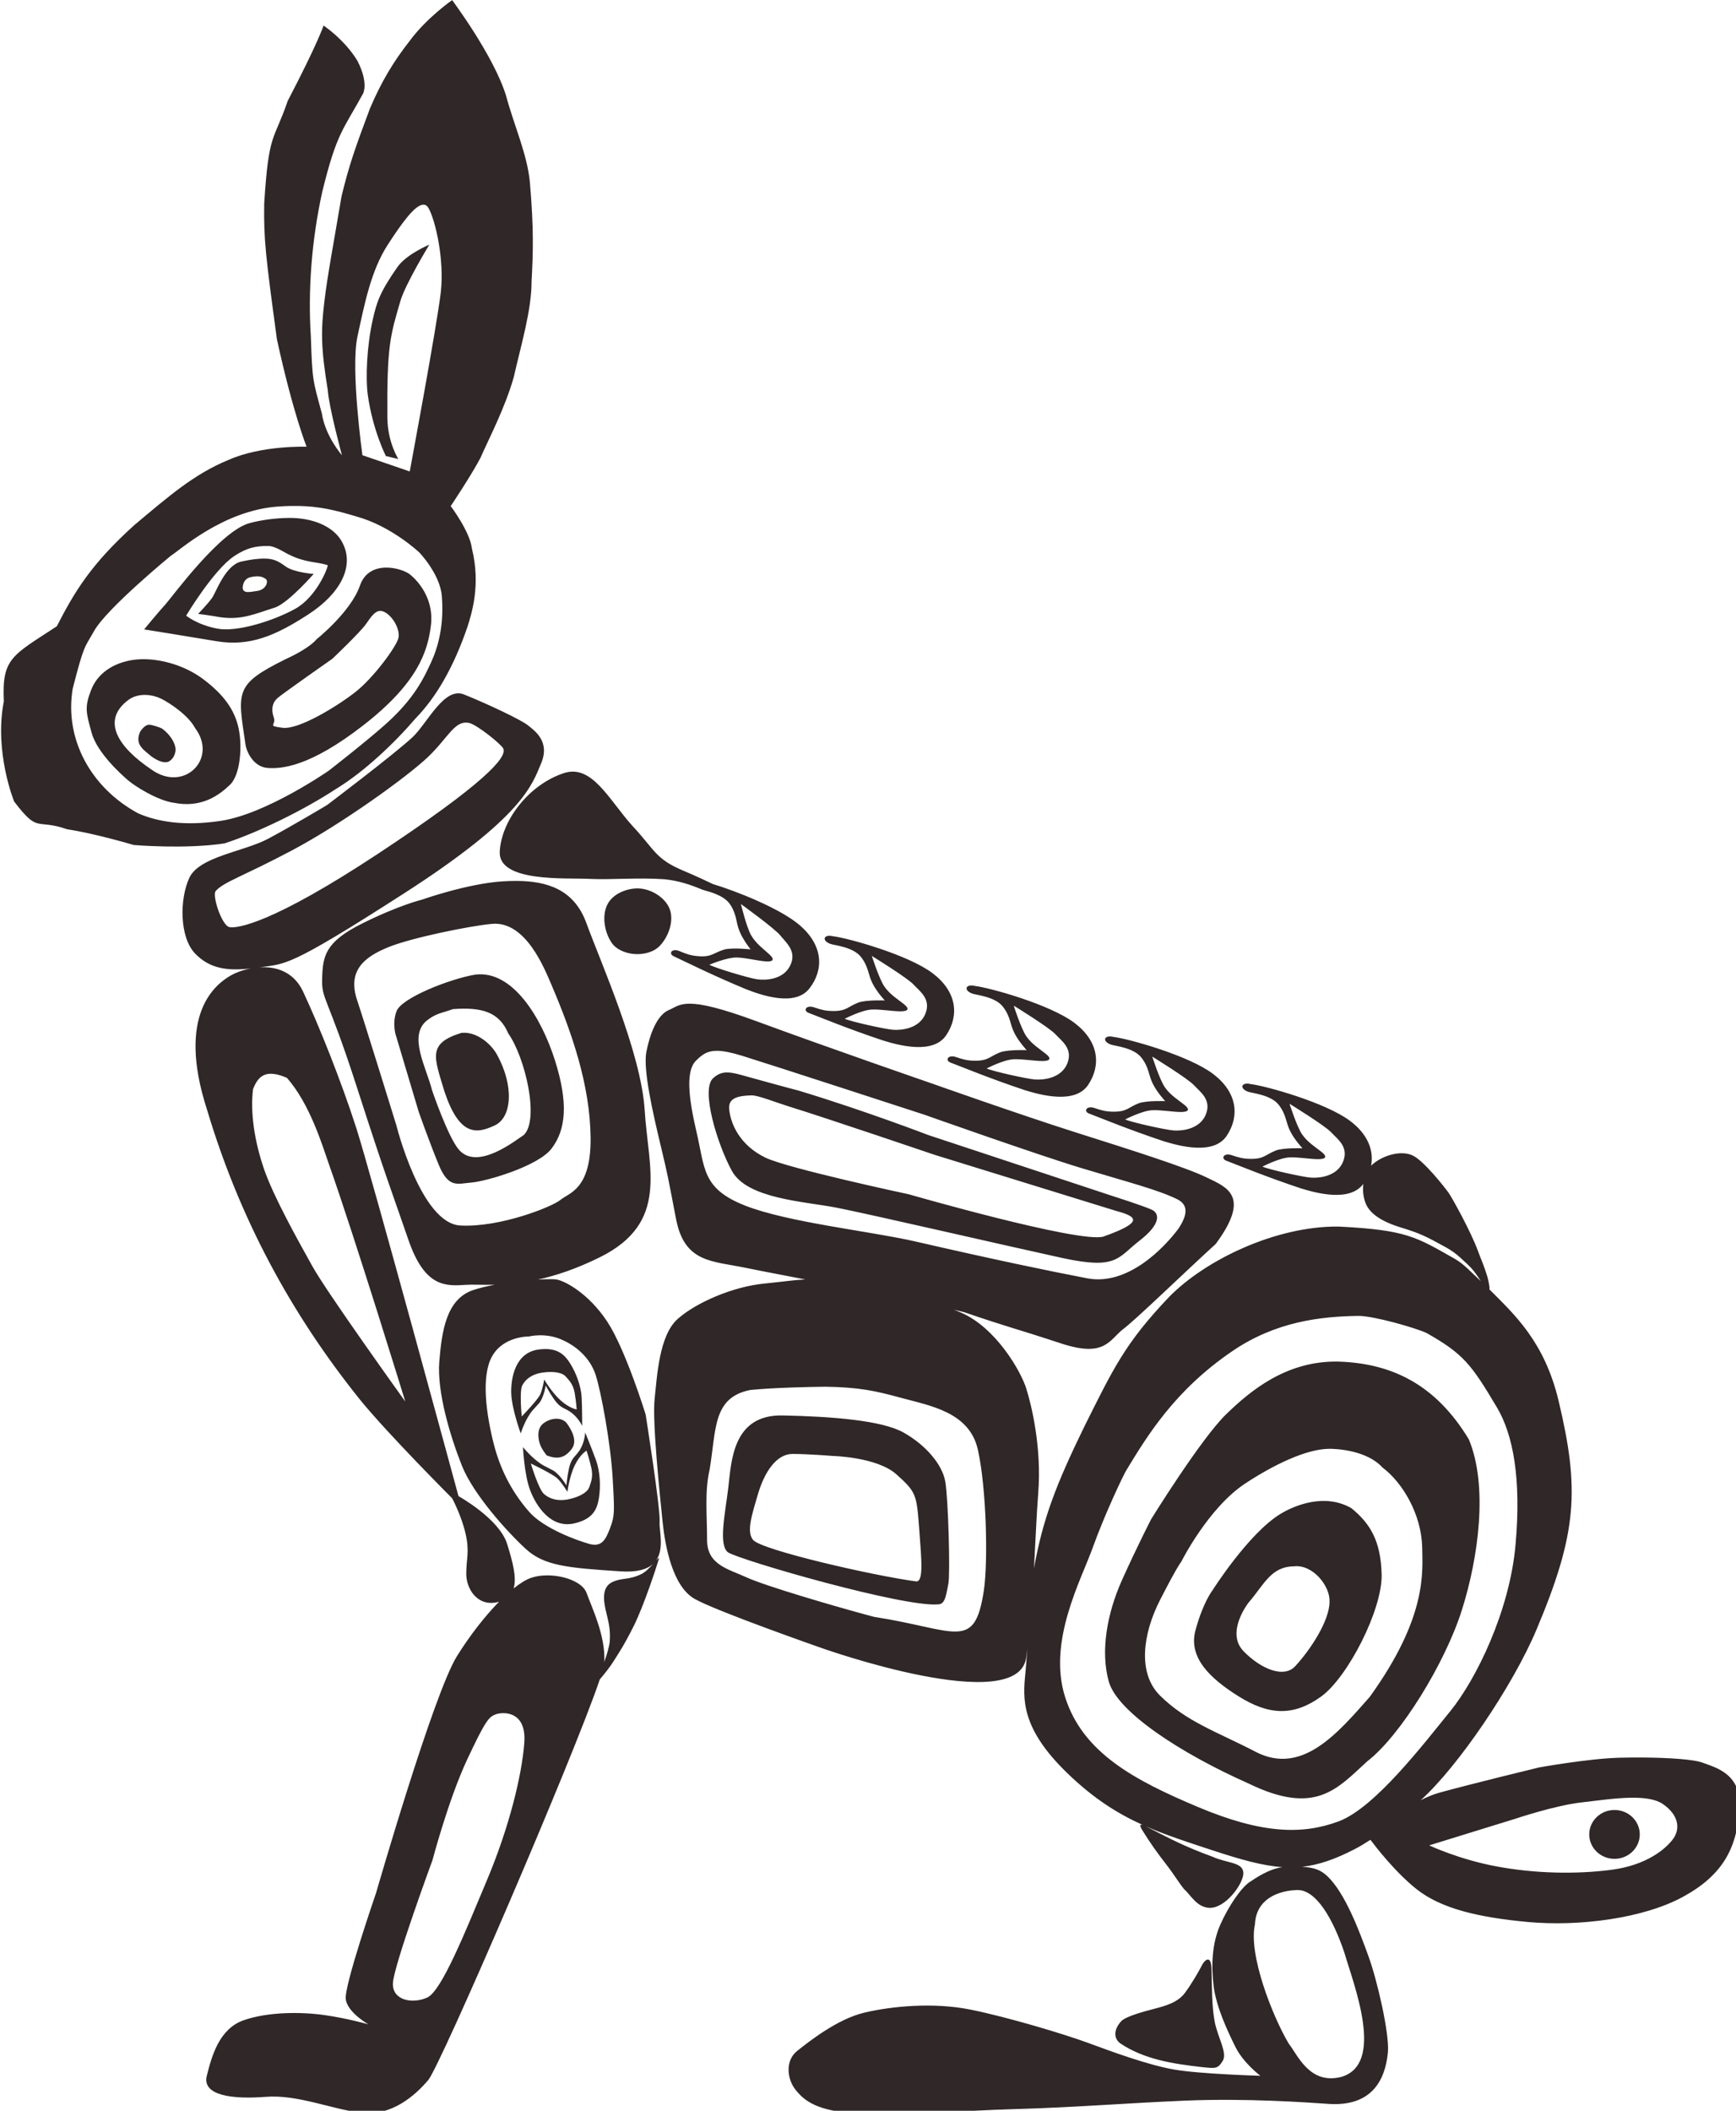 <?xml version="1.0" encoding="UTF-8" standalone="no"?>
<svg
   xmlns:dc="http://purl.org/dc/elements/1.1/"
   xmlns:cc="http://creativecommons.org/ns#"
   xmlns:rdf="http://www.w3.org/1999/02/22-rdf-syntax-ns#"
   xmlns:svg="http://www.w3.org/2000/svg"
   xmlns="http://www.w3.org/2000/svg"
   xmlns:sodipodi="http://sodipodi.sourceforge.net/DTD/sodipodi-0.dtd"
   xmlns:inkscape="http://www.inkscape.org/namespaces/inkscape"
   width="164.455mm"
   height="199.889mm"
   viewBox="0 0 164.455 199.889"
   version="1.1"
   id="svg8"
   inkscape:version="1.0.1 (3bc2e813f5, 2020-09-07)"
   sodipodi:docname="Metsahaasi-Logo.svg"
   inkscape:export-filename="C:\Users\Haas\Desktop\Metsähaasi-Logo\Metsahaasi-Logo-Schwarz-800x972.png"
   inkscape:export-xdpi="123.56"
   inkscape:export-ydpi="123.56">
  <defs
     id="defs2" />
  <sodipodi:namedview
     id="base"
     pagecolor="#ffffff"
     bordercolor="#666666"
     borderopacity="1.0"
     inkscape:pageopacity="0.0"
     inkscape:pageshadow="2"
     inkscape:zoom="0.76302794"
     inkscape:cx="201.53692"
     inkscape:cy="316.43904"
     inkscape:document-units="mm"
     inkscape:current-layer="layer1"
     inkscape:document-rotation="0"
     showgrid="false"
     inkscape:window-width="1920"
     inkscape:window-height="1017"
     inkscape:window-x="-8"
     inkscape:window-y="-8"
     inkscape:window-maximized="1"
     inkscape:snap-global="false"
     fit-margin-top="0"
     fit-margin-left="0"
     fit-margin-right="0"
     fit-margin-bottom="0" />
  <g
     inkscape:label="Ebene 1"
     inkscape:groupmode="layer"
     id="layer1"
     transform="translate(-66.654,-6.548)">
    <path
       id="path847"
       style="fill:#2f2728;stroke:none;stroke-width:1px;stroke-linecap:butt;stroke-linejoin:miter;stroke-opacity:1"
       d="m 413.152,24.748 c 0,0 -9.02,6.254 -15.092,14.469 -5.893,7.5 -10.182,14.633 -14.289,24.275 -5.357,14.286 -7.484,20.335 -10.162,31.406 -2.857,16.964 -5.052,28.442 -6.123,37.549 -1.25,10.357 -1.281,16.525 1.219,31.703 0.357,5.893 5.051,23.232 5.051,23.232 0,0 -5.938,-6.754 -7.188,-14.969 -3.214,-11.964 -3.388,-11.386 -3.924,-27.457 -1.071,-16.607 0.291,-34.375 4.041,-51.518 5.179,-21.25 7.474,-22.228 14.617,-35.264 0,0 2.117,-3.673 -1.99,-11.709 -4.643,-7.679 -12.121,-12.627 -12.121,-12.627 0,0 -1.914,6.029 -12.807,26.922 -5,14.643 -6.801,10.826 -8.408,36.719 -0.179,12.679 0.44,18.308 4.547,48.486 5.714,26.25 10.605,38.387 10.605,38.387 0,0 -16.049,-0.603 -28.014,4.754 -12.143,5 -21.083,12.775 -33.605,23.277 -15.323,13.846 -21.216,23.54 -27.678,36.137 -15.944,10.465 -19.665,11.35 -18.936,26.801 -3.536,18.183 3.682,35.805 3.682,35.805 8.839,11.617 7.601,5.989 18.993,9.943 9.685,1.423 23.769,5.606 23.769,5.606 0,0 18.316,1.574 32.423,-0.569 11.607,-3.75 28.009,-11.668 39.973,-19.525 10,-6.071 20.952,-16.495 28.273,-25.066 7.143,-7.321 13.521,-17.839 18.699,-33.018 1.429,-4.643 4.728,-14.744 1.514,-27.779 -0.714,-6.071 -7.576,-15.152 -7.576,-15.152 0,0 7.24,-10.796 10.633,-17.225 2.857,-6.607 8.669,-17.527 11.883,-28.777 2.679,-11.786 6.393,-23.983 6.393,-34.34 0.536,-10 0.837,-18.612 -0.592,-35.219 C 440.065,79.94 435.286,69.566 432.375,58.736 427.911,44.451 413.152,24.748 413.152,24.748 Z m -10.104,73.105 c 0.699,0.056 1.296,0.495 1.77,1.395 2.525,4.798 5.556,18.435 4.293,29.799 C 407.849,140.411 398,193.191 398,193.191 l -16.92,-5.809 c 0,0 -4.293,-30.809 -1.768,-42.426 2.525,-11.617 4.798,-23.486 10.859,-32.83 4.924,-7.592 9.849,-14.517 12.877,-14.273 z M 405,112.143 c 0,0 -8.171,3.364 -11.428,8.035 -6.304,9.042 -7.347,12.45 -8.75,18.572 -2.167,9.458 -2.672,21.125 -1.787,27.322 1.786,12.5 6.43,21.605 6.43,21.605 l 4.463,1.072 c 0,0 -3.861,-5.978 -3.928,-14.822 -0.195,-25.853 1.091,-29.377 4.643,-41.605 C 396.396,126.287 405,112.143 405,112.143 Z m -46.689,93.375 c 7.281,0.143 12.961,1.443 20.617,3.768 12.5,3.393 22.5,12.857 22.5,12.857 0,0 7.394,7.672 8.037,15.535 0.877,10.716 -1.43,18.573 -3.93,23.93 -2.5,5.357 -5.864,12.786 -16.428,22.143 -7.363,6.522 -20.067,16.371 -20.067,16.371 0,0 -22.223,15.436 -38.505,17.914 -13.335,2.029 -22.894,0.267 -29.643,-2.678 -17.209,-9.338 -26.302,-26.83 -23.393,-44.465 4.107,-16.071 4.231,-14.573 7.678,-20.715 4.529,-8.07 27.322,-26.785 27.322,-26.785 3.214,-1.964 18.842,-16.353 38.572,-17.678 1.403,-0.094 2.735,-0.157 4.01,-0.188 1.116,-0.027 2.188,-0.03 3.229,-0.01 z m -3.609,4.275 c -4.976,0.052 -9.97,0.792 -13.9,1.834 -10.48,2.778 -27.4,25.941 -30.052,28.971 -2.471,2.67 -7.704,9.037 -7.704,9.037 0,0 13.856,2.196 25.852,4.216 11.996,2.02 21.264,-2.056 32.954,-9.65 11.118,-7.223 16.867,-17.223 11.816,-26.062 -3.157,-5.524 -10.673,-8.433 -18.966,-8.346 z m -7.276,10.025 c 2.542,0.003 6.346,2.663 7.246,2.995 6.069,3.099 10.189,2.571 14.017,3.894 0,1.136 -4.114,11.436 -11.69,15.603 -7.576,4.167 -20.653,8.424 -27.851,7.035 -7.197,-1.389 -11.075,-4.635 -11.075,-4.635 0,0 9.795,-16.396 17.245,-21.32 4.656,-3.078 7.871,-3.576 12.108,-3.571 z m -1.164,4.514 c -2.715,-0.047 -5.651,0.427 -8.492,1.059 -5.682,1.263 -8.984,10.877 -10.373,12.897 -1.389,2.02 -5.031,5.791 -5.031,5.791 0,10e-6 5.92,0.792 7.688,1.171 7.818,1.138 12.347,-1.087 20.073,-3.536 4.924,-2.02 13.528,-11.902 13.528,-11.902 0,0 -7.11,-0.51 -10.046,-2.688 -2.936,-2.178 -4.632,-2.743 -7.346,-2.79 z m 42.979,3.221 c -3.678,0.11 -7.403,1.689 -9.045,6.424 -3.283,9.47 -15.529,19.193 -15.529,19.193 0,0 -2.147,3.03 -10.986,7.07 -18.4,9.126 -17.231,11.408 -14.395,30.557 0.379,2.652 2.904,7.955 7.828,8.334 4.924,0.379 15.027,-0.251 34.346,-15.277 19.319,-15.026 22.981,-26.264 24.117,-35.734 1.136,-9.47 -4.672,-15.911 -7.576,-18.184 -1.452,-1.136 -5.082,-2.493 -8.76,-2.383 z m -45.352,3.115 c 1.173,0.06 1.883,0.437 2.594,0.91 1.136,0.758 0.252,3.788 -2.904,4.293 -3.157,0.505 -5.05,0.884 -5.303,-1.01 0,0 -0.126,-3.285 2.904,-3.916 1.136,-0.237 2.005,-0.314 2.709,-0.277 z m 43.635,12.354 c 0.467,0.009 0.967,0.142 1.512,0.426 2.904,1.515 5.468,6.024 4.963,9.055 -0.505,3.03 -8.967,14.448 -15.407,19.499 -6.44,5.051 -20.261,13.548 -26.069,12.791 -5.808,-0.758 -2.125,-0.813 -3.135,-3.718 -1.01,-2.904 -0.505,-5.302 1.389,-6.943 1.894,-1.641 19.572,-14.016 19.572,-14.016 0,0 9.848,-9.345 11.994,-12.375 1.744,-2.462 3.156,-4.757 5.182,-4.719 z M 303.375,260.283 c -0.922,-0.018 -1.812,0.007 -2.66,0.074 -6.786,0.536 -13.854,3.832 -16.607,10.893 -2.437,6.249 -1.796,8.181 0.168,15.324 1.964,7.143 10.595,14.898 13.047,16.998 2.452,2.1 10.556,7.25 16.428,8.035 10,1.964 16.234,-2.872 19.984,-6.443 3.75,-3.571 4.48,-13.914 3.051,-20.342 -1.429,-6.429 -5.179,-11.787 -12.5,-17.322 -6.406,-4.844 -14.453,-7.09 -20.91,-7.217 z m 95.635,27.863 c -6.897,6.384 -30.557,24.244 -30.557,24.244 0,0 -12.627,7.575 -21.213,12.121 -8.586,4.546 -24.496,6.313 -28.031,13.889 -3.536,7.576 -3.536,21.213 2.02,27.021 5.075,5.305 11.234,6.372 19.955,5.367 -2.891,0.548 -5.435,1.525 -7.076,2.463 -5.303,3.03 -19.698,13.637 -8.586,47.982 11.543,38.602 29.79,72.655 54.801,103.793 10.101,12.374 32.83,35.102 32.83,35.102 0,0 3.284,6.061 4.799,12.627 1.515,6.566 0.252,8.839 0.252,14.395 0,5.461 4.155,12.122 11.73,9.951 -5.082,5.173 -10.477,12.093 -15.07,19.475 -8.43,13.548 -28.9,84.598 -28.9,84.598 0,0 -11.442,33.119 -10.84,37.936 0.602,4.817 8.129,9.031 8.129,9.031 0,0 -7.225,-2.108 -15.654,-3.312 -8.43,-1.204 -20.172,-1.204 -28.902,1.807 -8.731,3.011 -11.44,12.646 -13.246,19.871 -1.806,7.226 9.634,8.429 21.074,7.525 11.44,-0.903 23.783,4.516 34.32,5.721 10.537,1.204 18.968,-6.022 23.785,-11.742 4.36,-5.177 51.872,-115.157 61.301,-143.135 1.446,-1.72 3.657,-4.433 4.932,-6.492 1.957,-3.161 3.673,-5.538 7.227,-12.645 3.553,-7.106 8.128,-21.076 8.881,-23.635 0.299,-1.018 -0.103,-0.65 -0.887,0.236 2.994,-4.291 1.019,-10.886 1.24,-13.768 0.357,-4.643 -5,-38.395 -5,-38.395 0,0 -7.143,-23.213 -13.75,-33.213 -6.607,-10 -15.001,-14.464 -18.037,-15 -0.379,-0.067 -0.98,-0.109 -1.758,-0.125 -1.244,-0.025 -2.981,0.026 -4.963,0.139 6.345,-1.396 13.688,-3.792 22.119,-7.965 25.001,-12.374 17.322,-31.75 16.06,-52.458 -1.263,-20.708 -15.808,-53.101 -20.859,-66.991 -4.419,-12.153 -14.253,-15.026 -25.102,-15.047 -1.55,-0.003 -3.119,0.052 -4.697,0.146 -12.627,0.758 -29.043,6.566 -29.043,6.566 0,0 -8.333,2.02 -21.465,8.586 -13.132,6.566 -13.89,11.617 -14.143,19.445 -0.253,7.829 1.772,5.905 12.403,38.924 10.675,33.155 12.597,37.595 18.405,54.515 5.808,16.92 13.133,16.667 20.457,16.162 2.495,-0.172 5.982,0.057 10.451,-0.043 -2.785,0.523 -5.443,1.146 -7.688,1.895 -9.643,3.214 -11.25,14.642 -12.143,25.535 -0.893,10.893 3.928,26.785 8.035,37.143 4.107,10.357 16.25,23.751 22.857,29.822 6.607,6.071 14.999,6.785 33.928,8.035 5.9,0.39 9.44,-0.731 11.529,-2.598 -1.171,1.315 -2.659,2.861 -4.125,3.57 -4.666,2.258 -6.924,1.203 -10.387,2.859 -3.462,1.656 -3.311,5.721 -2.408,9.785 0.903,4.064 1.807,6.472 1.506,11.289 -0.108,1.723 -0.973,4.619 -1.947,7.439 0.444,-9.52 -4.55,-19.55 -6.332,-24.6 -1.355,-3.838 -7.961,-6.323 -14.1,-6.309 -2.046,0.005 -4.04,0.289 -5.771,0.891 -1.824,0.635 -3.945,1.954 -6.229,3.777 1.228,-4.034 -0.462,-9.862 -2.279,-15.811 -2.778,-9.091 -17.424,-17.174 -17.424,-17.174 0,0 -31.316,-115.409 -36.619,-131.824 -5.303,-16.415 -13.131,-36.112 -18.939,-48.486 -3.267,-6.961 -9.331,-8.887 -14.955,-8.701 -0.248,0.008 -0.491,0.035 -0.736,0.051 9.591,-1.37 10.111,0.35 51.805,-26.453 42.426,-27.274 45.709,-38.638 48.992,-46.467 3.283,-7.829 -2.273,-11.616 -4.799,-13.637 -2.525,-2.02 -14.899,-7.813 -22.475,-10.843 -7.238,-3.377 -13.321,10.099 -18.689,15.136 z m -89.907,-13.768 c 2.998,1.477 9.734,5.901 12.204,10.571 8.199,10.974 -4.065,23.154 -15.701,14.724 -11.839,-7.963 -18.13,-17.531 -8.054,-24.933 3.613,-2.568 8.552,-1.838 11.55,-0.361 z m -4.175,9.313 c -1.482,-0.038 -2.641,1.566 -3.272,2.434 -2.197,4.785 1.512,6.676 3.807,8.749 2.02,1.515 4.401,2.616 6.043,2.111 1.641,-0.505 3.174,-2.994 2.688,-5.303 -0.586,-2.783 -2.904,-5.286 -4.672,-6.548 -0.663,-0.474 -3.704,-1.42 -4.593,-1.443 z m 114.353,-0.616 c 2.721,0.612 11.281,7.454 12.135,9.092 1.618,3.103 -6.899,12.647 -44.779,37.649 -37.881,25.001 -50.29,26.718 -53.068,26.213 -2.778,-0.505 -6.281,-11.373 -4.948,-12.892 2.876,-3.279 9.68,-5.199 27.325,-14.557 17.645,-9.359 41.047,-26.206 48.492,-33.276 7.444,-7.069 9.62,-13.403 14.844,-12.228 z m 10.889,46.022 c -0.52,10.947 23.688,9.285 31.423,9.668 8.673,0.43 17.501,-0.524 27.399,0.146 4.915,0.494 9.101,1.831 13.715,3.775 2.159,0.642 7.607,1.849 9.828,5.236 2.498,3.81 1.948,6.224 3.404,9.691 1.352,3.219 3.916,6.369 3.916,6.369 0,0 -6.457,-0.736 -9.449,0.061 -3.93,1.209 -4.449,2.717 -9.086,2.381 -2.973,-0.216 -4.317,-0.791 -6.443,-1.639 -3.223,-1.537 -4.492,0.725 -2.557,1.625 4.236,1.97 13.689,6.735 25.914,11.809 5.397,2.099 17.467,6.389 22.646,-0.279 5.179,-6.668 4.947,-15.224 -3.281,-22.438 -7.024,-6.158 -23.295,-12.49 -31.201,-14.857 -2.025,-0.974 -6.735,-3.182 -10.327,-4.672 -10.258,-4.254 -10.312,-7.391 -18.359,-16.01 -8.374,-9.215 -14.495,-22.3 -24.596,-18.979 -12.735,4.188 -22.427,17.159 -22.947,28.112 z m 86.217,18.677 c 0,0 12.171,8.782 14.125,11.271 1.954,2.49 6,5.557 3.492,10.711 -2.508,5.154 -8.926,5.33 -11.883,4.902 -2.957,-0.428 -14.921,-4.026 -17.018,-5.184 0,0 6.287,-2.706 9.898,-2.59 3.211,0.104 7.384,1.175 10.145,1.375 2.76,0.2 3.459,-0.603 1.459,-2.455 -2,-1.853 -4.842,-3.874 -6.549,-6.826 -1.668,-2.885 -3.67,-11.205 -3.67,-11.205 z m 31.803,11.344 c -2.398,-0.086 -2.678,1.915 0.303,2.939 1.424,0.489 8.09,1.065 10.857,4.684 2.767,3.619 2.395,6.067 4.098,9.42 1.581,3.113 4.365,6.068 4.365,6.068 0,0 -6.493,-0.267 -9.42,0.744 -3.832,1.49 -4.239,3.033 -8.889,3.033 -2.98,-4e-5 -4.363,-0.478 -6.545,-1.17 -3.326,-1.3 -4.429,1.049 -2.434,1.807 4.367,1.658 14.142,5.726 26.701,9.902 5.535,1.703 17.883,5.109 22.566,-1.916 4.683,-7.025 3.832,-15.541 -4.896,-22.141 -8.728,-6.599 -30.231,-12.561 -35.553,-13.199 -0.426,-0.106 -0.812,-0.16 -1.154,-0.172 z m -99.682,17.164 c 7.576,17.678 13.89,36.113 14.143,54.801 0.252,18.688 -7.693,19.861 -10.724,22.386 -3.03,2.525 -21.7,9.948 -35.842,9.191 -14.142,-0.758 -22.883,-35.87 -22.883,-35.87 0,0 -11.421,-36.922 -13.988,-44.588 -3.488,-10.418 2.139,-15.392 11.308,-19.081 8.164,-3.284 28.695,-7.496 36.777,-8.253 12.156,-1.2 18.867,16.046 21.21,21.414 z m 114.674,-9.967 c 0,0 12.774,7.877 14.902,10.219 2.129,2.342 6.387,5.11 4.258,10.432 -2.129,5.322 -8.516,5.961 -11.496,5.748 -2.98,-0.213 -15.175,-2.936 -17.35,-3.939 0,0 6.075,-3.154 9.686,-3.299 3.21,-0.129 7.451,0.639 10.219,0.639 2.767,0 3.406,-0.852 1.277,-2.555 -2.129,-1.703 -5.109,-3.513 -7.025,-6.334 -1.872,-2.756 -4.471,-10.91 -4.471,-10.91 z m -141.947,6.71 c -8.839,1.515 -26.191,8.26 -27.959,13.059 -1.768,4.798 -0.074,9.139 -0.074,9.139 l 7.971,26.695 c 0,0 3.646,10.427 7.181,19.014 3.536,8.586 6.716,6.754 11.767,6.36 5.061,-0.395 23.727,-5.755 28.589,-12.151 5.122,-6.738 6.049,-16.192 1.198,-31.508 -4.851,-15.316 -15.249,-32.5 -28.673,-30.607 z m 59.316,-30.77 c -4.232,-0.426 -9.501,1.545 -11.645,5.219 -2.398,4.108 -1.388,10.299 1.322,14.208 1.727,2.492 5.159,3.759 8.184,3.967 3.13,0.215 6.779,-0.645 8.95,-2.909 3.113,-3.248 5.12,-8.757 3.627,-13.001 -1.421,-4.038 -6.178,-7.055 -10.437,-7.484 z m 118.368,34.626 c -2.398,-0.086 -2.678,1.915 0.303,2.939 1.424,0.489 8.09,1.065 10.857,4.684 2.767,3.619 2.395,6.067 4.098,9.42 1.581,3.113 4.365,6.068 4.365,6.068 0,0 -6.493,-0.267 -9.42,0.744 -3.832,1.49 -4.239,3.033 -8.889,3.033 -2.98,-4e-5 -4.363,-0.478 -6.545,-1.17 -3.326,-1.3 -4.429,1.049 -2.434,1.807 4.367,1.658 14.142,5.726 26.701,9.902 5.535,1.703 17.883,5.109 22.566,-1.916 4.683,-7.025 3.832,-15.541 -4.896,-22.141 -8.728,-6.599 -30.231,-12.561 -35.553,-13.199 -0.426,-0.106 -0.812,-0.16 -1.154,-0.172 z m -165.708,17.122 c 6.03,8.514 11.247,30.796 5.568,36.299 -2.778,1.768 -16.49,12.909 -23.161,5.317 -3.934,-4.477 -9.642,-21.302 -9.642,-21.302 -2.048,-8.148 -8.492,-19.184 -2.055,-24.759 3.551,-2.841 5.443,-2.73 9.48,-4.229 10.19,-0.756 16.512,0.878 19.811,8.674 z M 498.195,383.385 c -4.041,-0.032 -5.367,1.356 -7.514,2.24 -4.293,1.768 -6.819,8.587 -8.082,14.9 -1.263,6.313 2.273,21.719 5.051,33.336 2.778,11.617 2.526,10.858 5.557,26.516 3.03,15.657 12.88,14.9 25.002,17.426 12.122,2.525 60.164,11.254 78.017,15.84 15.927,5.461 18.805,5.935 34.582,11.143 15.873,5.239 17.302,-1.359 22.276,-5.147 4.863,-3.704 21.698,-20.068 33.063,-30.422 12.618,-17.126 4.037,-20.196 -3.283,-23.74 -7.504,-3.633 -26.264,-9.597 -46.215,-15.91 -19.951,-6.313 -52.023,-17.676 -52.023,-17.676 0,10e-6 -36.617,-12.628 -62.629,-22.225 -13.006,-4.798 -19.76,-6.25 -23.801,-6.281 z m 115.715,0.693 c 0,0 12.774,7.877 14.902,10.219 2.129,2.342 6.387,5.11 4.258,10.432 -2.129,5.322 -8.516,5.961 -11.496,5.748 -2.98,-0.213 -15.175,-2.936 -17.35,-3.939 0,0 6.075,-3.154 9.686,-3.299 3.21,-0.129 7.451,0.639 10.219,0.639 2.767,0 3.406,-0.852 1.277,-2.555 -2.129,-1.703 -5.109,-3.513 -7.025,-6.334 -1.872,-2.756 -4.471,-10.91 -4.471,-10.91 z m 34.533,11.016 c -2.398,-0.086 -2.678,1.915 0.303,2.939 1.424,0.489 8.09,1.065 10.857,4.684 2.767,3.619 2.395,6.067 4.098,9.42 1.581,3.113 4.365,6.068 4.365,6.068 0,0 -6.493,-0.267 -9.42,0.744 -3.832,1.49 -4.239,3.033 -8.889,3.033 -2.98,-4e-5 -4.363,-0.478 -6.545,-1.17 -3.326,-1.3 -4.429,1.049 -2.434,1.807 4.367,1.658 14.142,5.726 26.701,9.902 5.535,1.703 17.883,5.109 22.566,-1.916 4.683,-7.025 3.832,-15.541 -4.896,-22.141 -8.728,-6.599 -30.231,-12.561 -35.553,-13.199 -0.426,-0.107 -0.812,-0.159 -1.154,-0.172 z m -232.016,-1.265 c -12.271,3.812 -9.635,8.737 -6.053,20.839 5.335,16 11.356,15.389 18.101,12.173 5.997,-2.859 6.951,-13.998 0.657,-25.352 -2.088,-3.746 -7.273,-8.284 -12.705,-7.66 z m 91.516,6.395 c 2.184,0.028 5.024,0.585 9.002,1.816 10.607,3.283 65.137,21.055 65.137,21.055 0,0 40.231,14.278 56.141,19.076 15.91,4.798 27.315,7.714 34.102,11.079 3.203,1.588 4.515,4.477 0.465,10.544 -5.303,7.071 -18.254,20.502 -32.648,17.724 -14.395,-2.778 -32.518,-6.528 -61.463,-13.173 -15.944,-3.66 -45.438,-6.765 -60.842,-12.826 -15.405,-6.061 -14.276,-13.327 -17.306,-26.206 -3.03,-12.879 -3.789,-21.97 -0.254,-25.506 2.21,-2.21 4.026,-3.631 7.666,-3.584 z m 155.492,2.066 c 0,0 12.774,7.877 14.902,10.219 2.129,2.342 6.387,5.11 4.258,10.432 -2.129,5.322 -8.516,5.961 -11.496,5.748 -2.98,-0.213 -15.175,-2.936 -17.35,-3.939 0,0 6.075,-3.154 9.686,-3.299 3.21,-0.129 7.451,0.639 10.219,0.639 2.767,0 3.406,-0.852 1.277,-2.555 -2.129,-1.703 -5.109,-3.513 -7.025,-6.334 -1.872,-2.756 -4.471,-10.91 -4.471,-10.91 z m -309.377,7.578 c 8.342,9.357 12.846,24.652 15.114,31.062 9.318,26.341 27.236,84.636 27.236,84.636 0,0 -27.852,-38.743 -33.152,-48.24 -5.096,-9.132 -13.999,-25.041 -17.377,-34.919 -3.344,-9.777 -4.937,-20.019 -3.9,-28.46 1.95,-5.12 4.903,-7.148 12.079,-4.08 z m 162.266,-1.057 c -4.553,-1.256 -7.035,-1.302 -9.734,1.079 -4.798,3.788 1.423,23.938 6.589,33.281 5.525,9.995 25.892,10.856 37.509,13.129 11.617,2.273 60.82,13.654 80.518,17.947 19.698,4.293 19.831,-0.1 27.66,-6.161 7.829,-6.061 7.077,-9.731 4.551,-10.994 -2.525,-1.263 -13.637,-4.799 -13.637,-4.799 l -66.418,-21.971 c 0,0 -22.987,-8.831 -46.47,-15.912 -3.031,-0.747 -16.591,-4.502 -20.569,-5.599 z m 181.191,3.141 c -2.398,-0.086 -2.678,1.915 0.303,2.939 1.424,0.489 8.09,1.065 10.857,4.684 2.767,3.619 2.395,6.067 4.098,9.42 1.581,3.113 4.365,6.068 4.365,6.068 0,0 -6.493,-0.267 -9.42,0.744 -3.832,1.49 -4.239,3.033 -8.889,3.033 -2.98,-4e-5 -4.363,-0.478 -6.545,-1.17 -3.326,-1.3 -4.429,1.049 -2.434,1.807 4.367,1.658 14.142,5.726 26.701,9.902 5.449,1.677 17.496,4.997 22.338,-1.604 -0.329,2.73 0.091,5.566 1.158,7.674 2.158,4.262 8.072,6.605 11.828,7.777 3.756,1.172 6.78,2.035 11.672,4.594 3.763,2.107 6.693,3.275 9.979,6.289 4.012,3.68 4.597,4.157 7.387,8.447 -3.277,-2.955 -5.896,-6.061 -9.391,-8.034 -13.653,-7.707 -17.061,-10.285 -41.447,-11.489 -22.484,-0.25 -47.673,11.941 -60.563,25.088 -15.856,16.608 -20.065,25.782 -30.451,46.57 -9.809,20.122 -14.748,32.664 -17.906,50.496 0.547,-9.85 0.904,-19.03 1.521,-26.975 1.25,-16.071 -2.321,-31.072 -4.285,-37.322 C 616.428,514.643 607.5,499.107 595,493.75 c -12.5,-5.357 -25.357,-7.5 -38.75,-10.357 -5.022,-1.071 -9.115,-1.489 -12.863,-1.537 -6.247,-0.08 -11.533,0.867 -18.564,1.537 -11.25,1.071 -24.465,6.787 -31.072,12.68 -6.607,5.893 -7.322,20.356 -8.215,28.57 -0.893,8.214 1.965,35.18 2.857,43.93 0.893,8.75 3.573,23.036 11.43,27.5 7.857,4.464 45.713,17.678 45.713,17.678 0,0 70,24.822 72.857,3.215 0.132,-0.996 0.252,-1.991 0.373,-2.984 -0.272,3.698 -0.508,6.866 -0.684,8.617 -0.903,9.032 -1.807,19.569 15.053,35.826 9.317,8.984 17.762,14.328 26.932,18.461 -1.087,-0.349 -1.227,0.165 -0.252,1.762 2.783,4.559 5.616,8.475 8.597,12.307 2.98,3.832 4.379,6.366 6.336,8.774 2.555,2.342 4.479,6.316 8.8,6.742 5.879,0.58 12.658,-8.719 12.446,-12.55 -0.213,-3.832 -5.892,-3.347 -11.001,-5.689 -10.05,-3.677 -14.722,-6.197 -23.838,-10.864 7.109,3.113 14.683,5.565 23.463,8.453 10.501,3.454 18.267,5.649 25.381,6.121 -4.925,0.675 -9.319,3.747 -11.684,5.284 -3.011,1.957 -7.526,8.465 -10.537,15.239 -3.011,6.774 -3.311,14.601 -2.408,21.977 0.903,7.376 4.968,16.108 7.828,21.828 2.86,5.72 8.881,10.236 8.881,10.236 0,0 -21.677,-0.602 -31.01,-2.258 -9.333,-1.656 -21.978,-6.323 -30.559,-9.484 -8.58,-3.161 -28.601,-9.183 -41.998,-11.893 -13.397,-2.71 -28.3,-1.203 -37.934,1.055 -9.634,2.258 -19.719,10.235 -24.084,13.697 -4.365,3.462 -3.614,10.086 -0.604,13.85 3.011,3.763 7.376,7.827 23.182,8.58 15.806,0.753 34.773,-1.054 55.848,-1.656 21.074,-0.602 38.837,-2.107 60.363,-3.01 21.526,-0.903 43.052,0.603 51.783,1.205 14.331,0.701 19.587,-7.855 20.604,-18.438 0.602,-6.623 -3.745,-25.519 -6.906,-34.25 -3.432,-9.51 -8.377,-22.544 -14.602,-28.6 -2.505,-2.38 -4.729,-3.188 -9.123,-3.482 5.816,-0.64 11.656,-2.636 18.758,-6.303 1.705,-0.88 3.607,-2.019 5.631,-3.338 1.612,2.157 8.764,11.505 16.498,17.639 8.731,6.924 21.977,10.084 39.891,11.74 17.913,1.656 41.094,-1.204 55.395,-9.031 14.3,-7.828 18.968,-17.312 20.172,-30.709 1.204,-13.397 -8.881,-15.504 -13.096,-17.16 -3.227,-1.268 -12.632,-1.83 -21.795,-1.889 -1.309,-0.008 -2.612,-0.006 -3.893,0.006 -1.463,0.013 -2.896,0.038 -4.27,0.076 -10.989,0.301 -28.6,3.463 -28.6,3.463 0,0 -24.237,5.87 -35.678,9.031 -2.167,0.599 -4.419,1.544 -6.648,2.682 13.361,-12.045 32.902,-40.796 41.421,-61.033 14.553,-34.571 15.406,-50.029 7.879,-81.641 -5.079,-21.331 -15.937,-31 -24.736,-39.869 0.122,-0.794 -0.24,-2.59 -0.682,-4.357 -1.359,-4.458 -2.079,-5.724 -3.475,-9.52 -2.523,-6.861 -9.153,-18.821 -10.432,-20.633 -1.279,-1.811 -8.793,-11.401 -12.789,-13.318 -3.996,-1.918 -10.23,-0.321 -14.227,2.982 -0.241,0.199 -0.468,0.414 -0.684,0.641 1.005,-5.465 -1.177,-11.207 -7.459,-15.957 -8.728,-6.599 -30.231,-12.561 -35.553,-13.199 -0.426,-0.107 -0.812,-0.159 -1.154,-0.172 z m -177.432,4.19 c 2.352,-0.075 8.446,2.407 13.024,3.828 14.647,4.546 52.529,17.426 52.529,17.426 l 64.975,20.071 c 7.756,2.066 9.604,4.091 -4.697,9.166 -8.817,2.354 -69.488,-15.127 -69.488,-15.127 0,0 -43.206,-9.219 -51.266,-13.101 -8.896,-4.285 -12.457,-11.778 -12.962,-17.334 -0.347,-3.82 2.711,-4.765 7.884,-4.929 z m 192.424,3.008 c 0,0 12.774,7.877 14.902,10.219 2.129,2.342 6.387,5.11 4.258,10.432 -2.129,5.322 -8.516,5.961 -11.496,5.748 -2.98,-0.213 -15.175,-2.936 -17.35,-3.939 0,0 6.075,-3.154 9.686,-3.299 3.21,-0.129 7.451,0.639 10.219,0.639 2.767,0 3.406,-0.852 1.277,-2.555 -2.129,-1.703 -5.109,-3.513 -7.025,-6.334 -1.872,-2.756 -4.471,-10.91 -4.471,-10.91 z m 24.583,75.812 c 5.297,-0.073 20.414,4.241 24.394,6.104 13.134,7.436 15.957,11.09 25.191,26.645 5.72,9.636 8.732,25.239 6.625,49.023 -2.107,23.784 -14.1,48.171 -23.432,59.611 -9.333,11.44 -26.846,34.421 -39.792,39.238 -12.946,4.817 -27.397,4.518 -50.277,-5.117 -22.889,-9.638 -41.194,-19.418 -47.516,-39.289 -6.322,-19.87 5.669,-41.699 9.884,-53.44 4.215,-11.741 10.808,-25.672 12.043,-27.697 7.294,-11.96 17.107,-28.402 37.934,-42.551 15.477,-10.515 31.412,-12.341 44.948,-12.527 z m -293.073,6.934 c 2.098,-0.067 4.91,0.158 7.768,1.318 5.714,2.321 10.715,6.786 12.68,12.857 1.964,6.071 5.356,24.464 6.07,36.785 0.714,12.321 0.715,13.572 -0.893,17.857 -1.607,4.286 -3.036,6.963 -7.5,5.713 -4.464,-1.25 -16.249,-5.535 -21.428,-11.428 -5.179,-5.893 -10.001,-13.749 -12.68,-24.285 -2.679,-10.536 -4.642,-24.287 -0.535,-31.43 4.107,-7.143 13.035,-6.963 13.035,-6.963 0,0 1.384,-0.359 3.482,-0.426 z m 285.73,9.384 c -18.572,-0.282 -31.395,10.603 -39.862,18.788 -9.032,8.731 -26.846,37.534 -26.846,37.534 0,0 -4.968,9.634 -10.387,21.677 -5.419,12.043 -7.776,25.491 -4.765,36.329 3.011,10.838 25.636,25.639 50.022,36.478 23.884,11.591 31.566,1.908 42.405,-7.976 11.842,-9.132 27.749,-34.974 33.771,-53.941 6.021,-18.967 9.433,-44.559 2.508,-61.117 -11.924,-19.701 -27.662,-27.219 -46.845,-27.771 z m -283.517,-4.476 c -0.662,0.011 -1.367,0.064 -2.123,0.16 -8.393,1.071 -10.001,10.177 -9.822,15.713 0.179,5.536 3.393,14.287 3.393,14.287 0,0 0.881,-2.937 2.5,-5.715 1.448,-2.484 1.787,-2.5 4.287,-5.357 1.607,-2.321 2.143,-6.07 2.143,-6.07 0,0 1.371,2.643 3.035,5 2.143,3.036 3.306,2.843 5.535,4.285 3.036,1.964 4.465,5.178 4.465,5.178 0,0 6.6e-4,-6.071 -0.178,-10 -0.179,-3.929 -1.786,-8.57 -4.107,-12.32 -2.031,-3.281 -4.493,-5.239 -9.127,-5.16 z M 448.551,515 c 2.586,0.034 4.396,0.67 5.199,1.607 1.071,1.25 2.679,2.678 3.215,5.893 0.536,3.214 0.713,5.893 0.713,5.893 0,0 -2.499,-0.358 -5.713,-3.215 -3.214,-2.857 -5.895,-7.5 -5.895,-7.5 0,0 -0.535,3.393 -1.428,5.357 -0.893,1.964 -6.607,7.857 -6.607,7.857 0,0 -0.892,-8.927 0.18,-11.07 1.071,-2.143 3.393,-4.109 7.5,-4.645 1.027,-0.134 1.974,-0.189 2.836,-0.178 z m 98.079,5.265 c 12.015,0.188 17.89,1.474 27.121,4.002 10.167,2.784 24.287,5.018 27.322,18.411 3.036,13.393 3.75,39.823 2.143,50.537 -3.356,21.835 -9.82,13.832 -39.287,9.285 -14.107,-3.75 -38.928,-11.072 -45.535,-14.107 -6.607,-3.036 -14.107,-4.464 -14.107,-13.393 0,-8.929 -0.893,-17.321 0.893,-25 2.442,-14.496 1.039,-25.911 14.588,-28.572 8.179,-0.817 20.62,-1.089 26.863,-1.162 z M 531.25,530.535 c -17.857,-0.357 -18.278,16.484 -19.349,25.591 -1.071,9.107 -3.682,20.71 -0.116,23.338 4.934,2.998 63.113,19.766 75.18,18.57 2.628,0 2.856,-4.106 3.57,-7.32 0.714,-3.214 10e-4,-30.001 -1.07,-36.43 -1.071,-6.429 -7.321,-13.392 -15,-17.678 -7.679,-4.286 -25.358,-5.715 -43.215,-6.072 z m -85.715,3.033 c -2.679,2.321 -1.07,6.967 -1.07,6.967 0,0 0.357,1.604 2.5,4.283 4.12,1.6 6.611,0.72 8.932,-2.316 2.321,-3.036 -0.362,-7.324 -1.969,-9.467 -2.491,-2.324 -6.284,-1.247 -8.393,0.533 z m 15.168,3.035 c 0,0 -0.074,3.68 -2.201,6.705 -1.561,2.221 -2.758,2.449 -3.592,6.209 -0.647,2.919 -0.896,6.016 -0.896,6.016 0,0 -2.035,-3.501 -4.521,-5.211 -3.563,-1.917 -3.896,-1.81 -6.295,-3.738 -2.682,-2.156 -4.719,-4.734 -4.719,-4.734 0,0 0.448,9.777 2.518,15.295 2.069,5.518 7.305,13.913 15.816,11.955 0.766,-0.176 1.464,-0.377 2.105,-0.604 h 0.002 c 4.491,-1.586 6.067,-4.4 6.693,-8.361 0.719,-4.528 0.385,-9.678 -1.033,-13.613 -1.419,-3.935 -3.877,-9.918 -3.877,-9.918 z m 265.762,5.85 c 2.747,-0.052 13.645,0.512 19.214,6.633 7.226,5.419 13.9,16.609 14.252,28.453 0.101,8.834 1.955,24.844 -18.765,53.591 -11.44,12.946 -24.265,28.273 -40.883,19.548 -13.699,-7.124 -24.6,-10.619 -34.132,-20.103 -7.931,-7.891 -6.221,-21.827 0.101,-34.17 6.322,-12.344 7.525,-13.547 7.525,-13.547 0,0 9.634,-19.269 22.881,-28 9.935,-6.548 21.565,-12.249 29.807,-12.404 z m -265.266,0.662 c 0,0 0.913,2.703 1.699,6.062 0.786,3.359 -0.184,5.343 -0.709,6.959 -0.394,1.212 -1.878,2.488 -4.354,3.451 -0.825,0.321 -1.76,0.607 -2.803,0.844 -4.17,0.947 -7.199,-0.158 -9.098,-1.885 -1.899,-1.727 -4.654,-10.842 -4.654,-10.842 0,0 7.884,3.754 9.539,5.369 1.655,1.615 3.543,4.766 3.543,4.766 0,0 0.702,-5.537 2.639,-9.506 1.937,-3.969 4.197,-5.219 4.197,-5.219 z m 73.623,1.17 c 5.714,0 14.285,0.715 14.285,0.715 0,0 15.916,0.339 22.88,6.589 6.964,6.25 7.212,7.097 8.105,19.061 0.893,11.964 1.652,19.547 -1.164,19.172 -15.266,-2.035 -55.3,-11.215 -58.213,-14.822 -2.357,-2.919 -0.536,-8.571 1.785,-16.428 2.321,-7.857 6.608,-14.287 12.322,-14.287 z m 174.48,21.412 c -11.44,6.924 -24.385,27.396 -24.385,27.396 0,0 -3.312,4.215 -6.021,14.15 -2.71,9.935 5.438,17.403 15.353,23.634 10.938,6.875 19.721,7.174 29.505,0.149 9.55,-6.857 21.978,-31.11 21.678,-43.654 -0.29,-12.099 -4.165,-18.266 -10.788,-23.685 -9.443,-5.463 -20.17,-1.121 -25.341,2.009 z m 4.784,18.753 c 6.733,-0.778 12.973,7.03 12.728,12.656 -0.05,6.924 -6.926,17.212 -12.094,22.831 -4.165,4.867 -12.693,1.005 -18.664,-5.167 -6.553,-6.774 1.808,-17.361 1.808,-17.361 5.61,-6.492 7.958,-12.86 16.222,-12.958 z m -282.631,52.466 c 3.429,-10e-6 8.172,1.864 7.494,10.67 -0.903,11.741 -5.418,30.106 -13.246,48.771 -7.828,18.666 -16.259,39.74 -21.377,42.148 -5.118,2.409 -12.643,1.205 -12.342,-5.117 0.301,-6.322 14.148,-43.955 14.148,-43.955 0,0 5.72,-21.676 12.344,-35.826 6.623,-14.15 7.828,-15.355 10.236,-16.258 0.602,-0.226 1.599,-0.434 2.742,-0.434 z m 403.34,30.223 c 4.557,-0.044 8.623,0.495 11.191,2.273 5.871,4.064 6.17,9.032 3.611,12.494 -2.559,3.462 -9.332,9.332 -21.977,10.988 -12.645,1.656 -27.397,1.356 -41.096,-1.203 -13.698,-2.559 -24.084,-7.527 -24.084,-7.527 l 30.707,-9.482 c 0,0 14.302,-4.817 23.785,-5.871 5.334,-0.593 12.003,-1.615 17.861,-1.672 z m -6.121,4.381 c -4.988,3.3e-4 -9.031,3.909 -9.031,8.73 -9.2e-4,4.822 4.043,8.732 9.031,8.732 4.989,7.1e-4 9.034,-3.909 9.033,-8.732 -2e-4,-4.822 -4.045,-8.731 -9.033,-8.73 z m -96.627,50.789 c 3.422,11.707 14.768,40.178 -1.161,44.631 -11.265,2.774 -15.413,-7.8 -18.724,-12.015 -5.741,-9.727 -14.447,-31.743 -12.018,-42.532 0.394,-9.156 8.442,-12.055 15.037,-12.268 6.838,-0.22 12.837,10.321 16.866,22.184 z m -48.609,2.664 c -0.791,-0.13 -1.775,1.078 -2.283,2.094 -0.903,1.806 -3.462,6.323 -6.021,9.785 -2.559,3.462 -6.924,4.665 -10.988,5.719 -4.064,1.054 -10.084,2.709 -11.739,4.365 -1.656,1.656 -3.676,5.355 -0.515,7.914 8.58,5.831 19.266,7.407 28.822,8.494 5.419,0.602 6.092,0.719 7.898,-2.141 1.806,-2.86 -1.839,-8.463 -2.892,-14.183 -1.054,-5.72 -0.95,-13.029 -1.1,-18.599 -0.066,-2.437 -0.565,-3.346 -1.18,-3.447 z"
       transform="scale(0.265)"
       sodipodi:nodetypes="ccccccccccccccccccccccccccccccccccccsssccssscssscccscsccssscsccscsscssscssssssccscsssssccccszsscsccssssssscssssssssscssssssczsssssscsscsscccscscscsssssscssscscssscssssscssssscssssscsssscssscscssscssssscczccczsccsssssscsszzsssccscscsscssssscsscssscsssscsscscsscsssssscssscsscccssscssscccsssssszccaaaaaaaccscsscsscsssccsccccccsssscsscssscccssccsssccscscssccssscsscssccssssscssscsssscssscsssscssssccssscsssccsssccsscscsscscccsccccssscscsscsscsssscscssccssssssssssssscscccccsssccscssccsssscsccssccsscsssccccsssssssssssssssssssssssssscssscsssssccsssccscccscssssscscscscsscssscsscsscccccccssccsscsscsccccscscssssssscsssscccscscssscssccssssscsssssscccssscccccscccsssccsscssccsssssscssscsccscsssssccsssss"
       inkscape:export-xdpi="123.56"
       inkscape:export-ydpi="123.56" />
  </g>
</svg>
